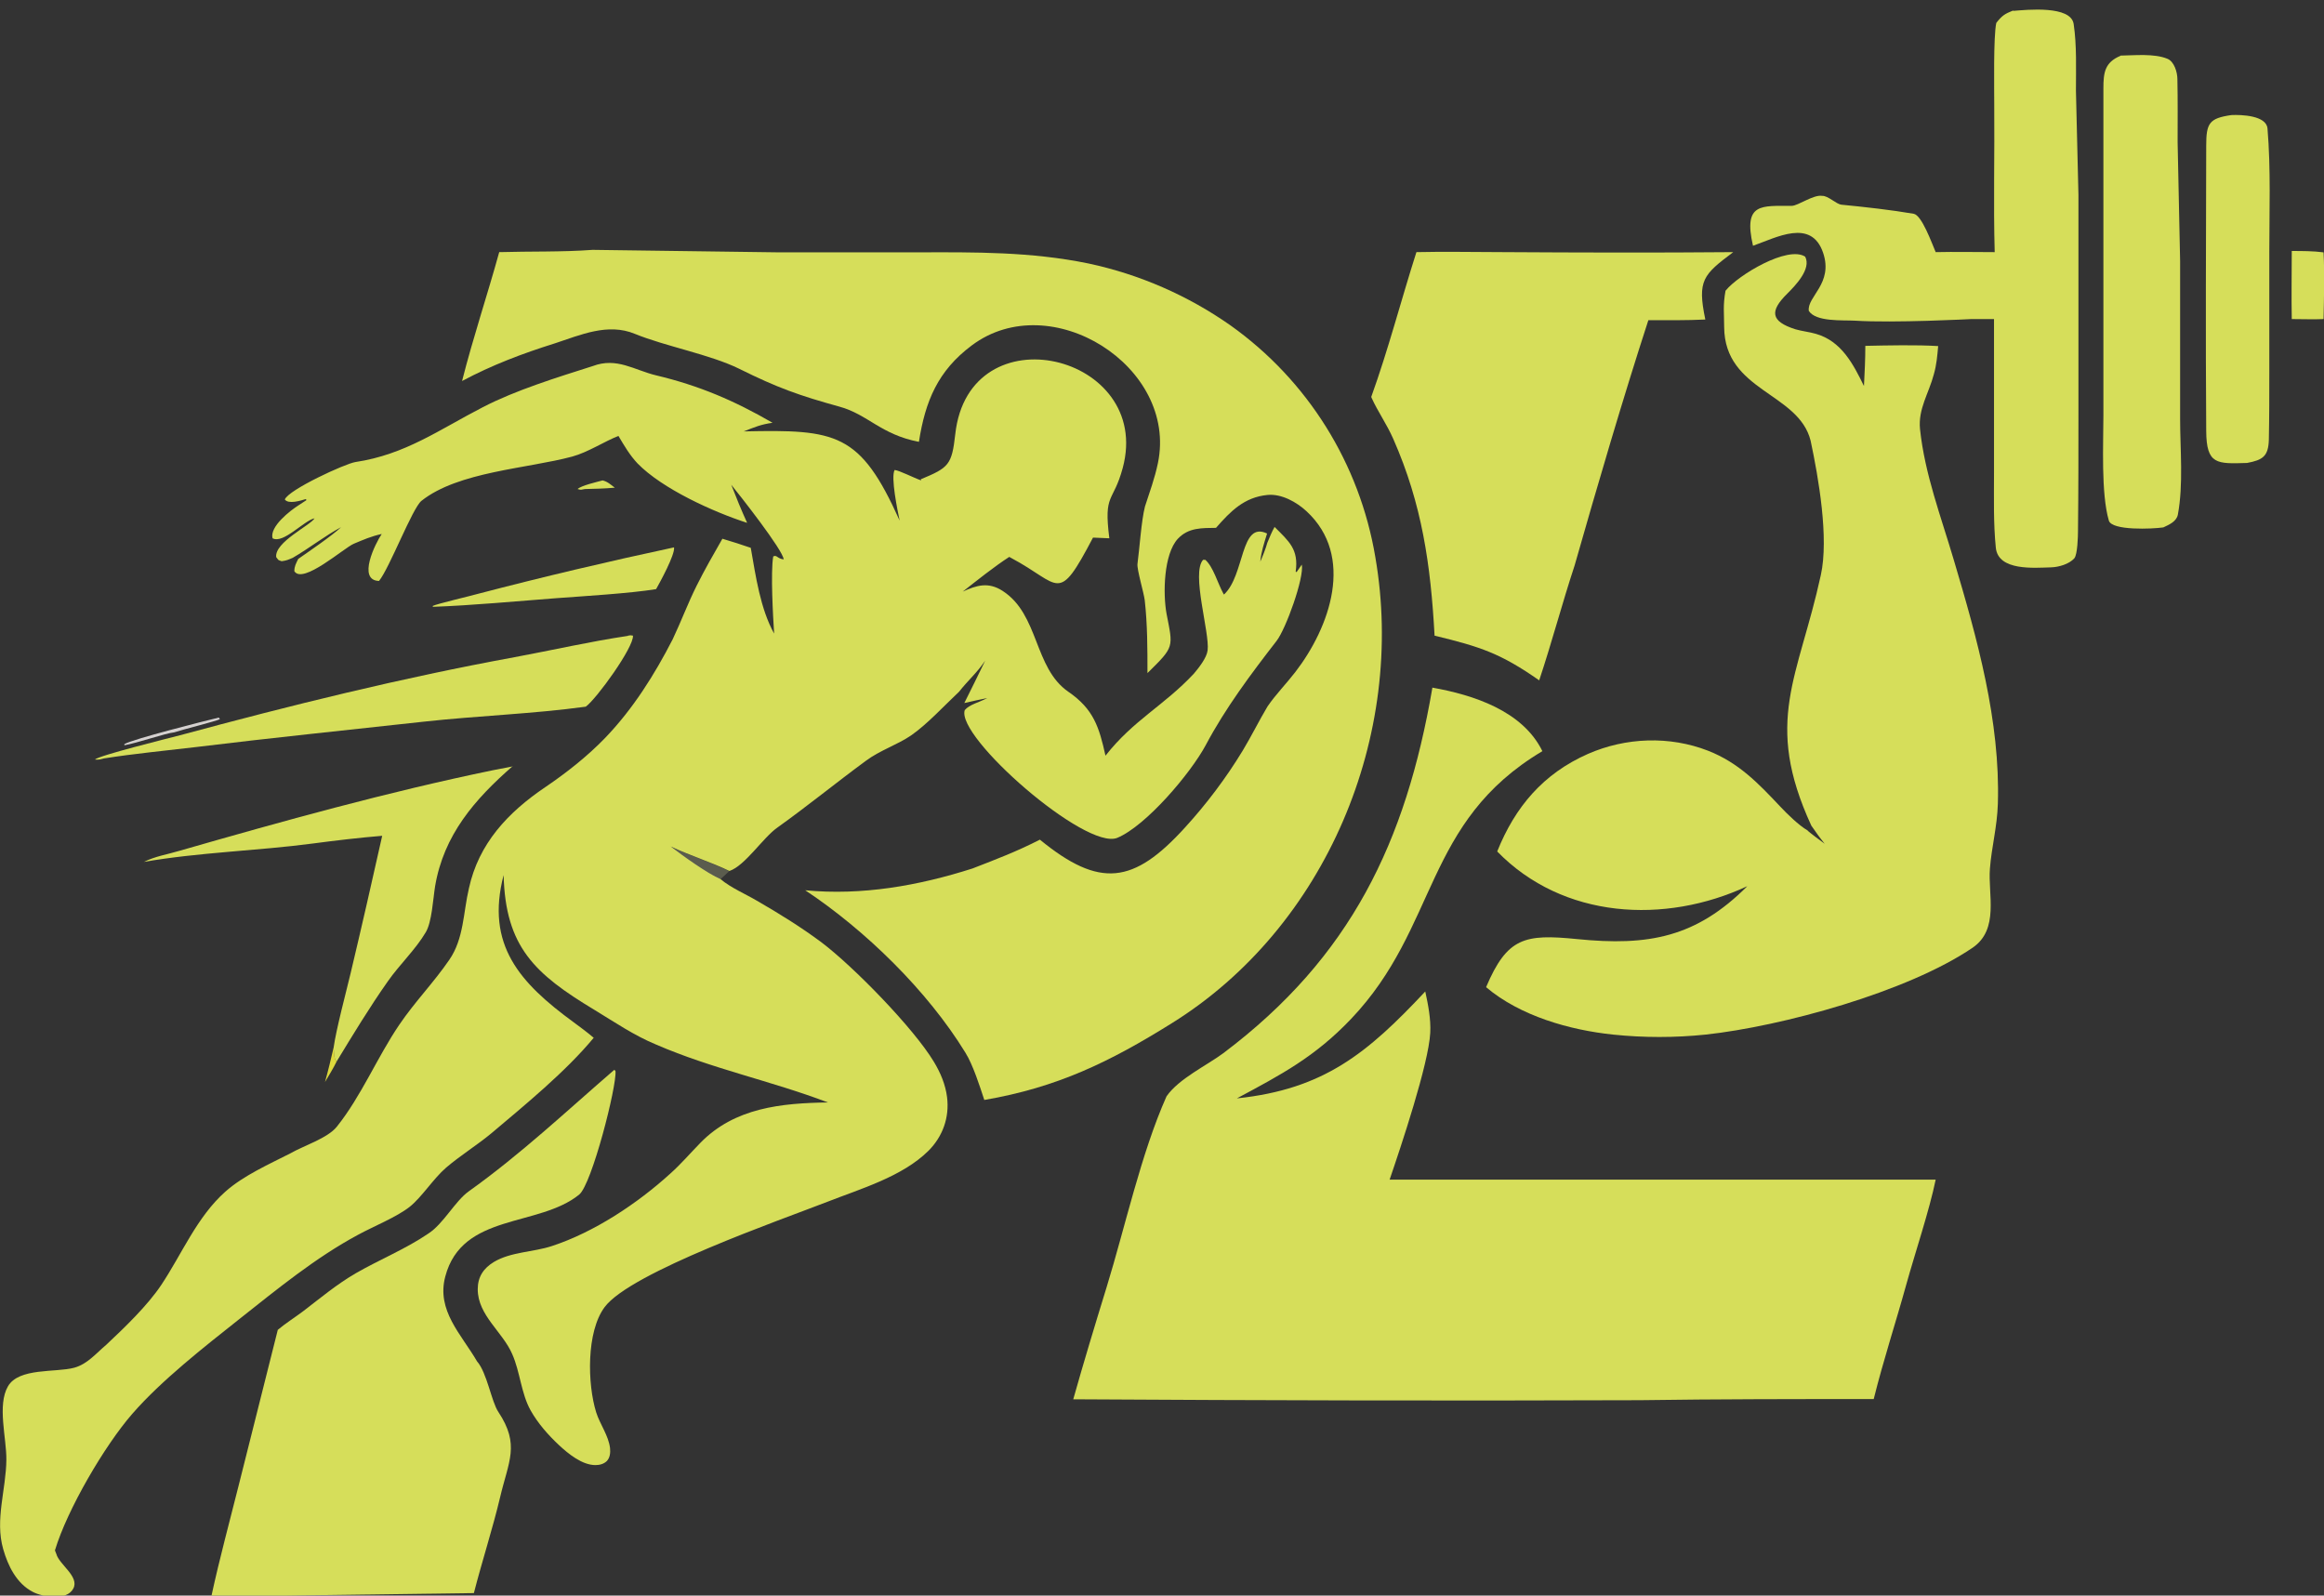 <?xml version="1.0" encoding="UTF-8"?>
<svg id="_레이어_1" data-name="레이어_1" xmlns="http://www.w3.org/2000/svg" version="1.1" xmlns:xlink="http://www.w3.org/1999/xlink" viewBox="0 0 1024 703.1">
  <rect x="0" y="0" width="1024" height="703.1" fill="#333333" stroke="none"/>
  <!-- Generator: Adobe Illustrator 29.3.1, SVG Export Plug-In . SVG Version: 2.1.0 Build 151)  -->
  <defs>
    <style>
      .st0 {
        fill: url(#_무제_그라디언트);
      }

      .st1 {
        fill-opacity: 0;
      }

      .st1, .st2 {
        fill: #fdf9f7;
      }

      .st3 {
        fill-opacity: 0;
      }

      .st3, .st4, .st5, .st6 {
        fill: #fdfebb;
      }

      .st4 {
        fill-opacity: 0;
      }

      .st7 {
        fill: url(#_무제_그라디언트_2);
      }

      .st8 {
        fill: #d6de5a;
      }

      .st2 {
        fill-opacity: .8;
      }

      .st5 {
        fill-opacity: 0;
      }

      .st9 {
        fill: #ddd93c;
      }

      .st6 {
        fill-opacity: .2;
      }
    </style>
    <linearGradient id="_무제_그라디언트" data-name="무제 그라디언트" x1="89.1" y1="401" x2="88.7" y2="402.3" gradientTransform="translate(0 721) scale(1 -1)" gradientUnits="userSpaceOnUse">
      <stop offset="0" stop-color="#fefaf8" stop-opacity="0"/>
      <stop offset="1" stop-color="#fefaf9" stop-opacity="0"/>
    </linearGradient>
    <linearGradient id="_무제_그라디언트_2" data-name="무제 그라디언트 2" x1="229.1" y1="226.5" x2="229.2" y2="228.2" gradientTransform="translate(0 721) scale(1 -1)" gradientUnits="userSpaceOnUse">
      <stop offset="0" stop-color="#000001" stop-opacity="0"/>
      <stop offset="1" stop-color="#020002" stop-opacity="0"/>
    </linearGradient>
  </defs>
  <path class="st8" d="M405.7,211.2c12.3-5.1,13.7-6.3,15.2-19.8,6-54.9,87.3-35.3,73.8,14.8-4.2,15.6-8.5,10.8-5.9,31l-7.2-.3c-15.7,29.9-14,20.7-36,9l-.9-.5c-6.5,4.2-14.4,10.5-20.5,15.3,6.1-2.8,11.3-4.4,17.6-.3,16.1,10.4,13.7,33.9,28.9,44.4,11.2,7.7,13.6,15.6,16.4,28.2,12.3-15.7,25.7-22,38.9-36.1,2.2-2.6,5.7-7,6.1-10.3,1-7.8-7.3-34-2-39.9h1c3.5,3.1,5.4,10.2,7.9,14.8l.3.5c9.3-8.6,7.1-32.6,19-26.9-1.4,4.6-2.5,7.7-3,12.4,1-2.2,2.5-6,3.1-8.3,1-2.4,1.9-4.7,3.2-7,6.4,6.4,10.7,9.9,9.3,19.7l.4.2,2.3-3.3c1.1,5.8-7,28.3-11.1,33.6-11.4,14.7-22.6,29.7-31.2,45.9-6.7,12.5-26.3,35.6-39,40.9-13.9,5.7-71.3-44.6-67.2-56.3,2.1-2.5,6.2-3.3,9.9-5.3-3.2.7-6.9,1.4-10.1,2.2,3.1-6.2,6.2-12.5,9.2-18.7-3.6,5.4-7.6,8.7-11.5,13.7-6.5,6.1-14.1,14.4-21.2,19.3-6,4.1-13.6,6.5-19.8,11.1-13.2,9.7-25.8,20-39.1,29.5-6.3,4.4-14.2,16.8-21.1,19.1-7.8-3.8-17.6-6.9-25.9-10.8,5.2,4,16.3,12,22,14.4,4.5,3.8,10.9,6.5,16,9.5,9.7,5.6,19.4,11.6,28.4,18.3,14.3,10.8,40.7,37.9,49.6,52.7,2.9,4.8,5.1,10,5.8,15.6,1.1,8.9-1.9,17.3-8.2,23.6-11.5,11.4-29.8,16.7-44.6,22.5-20,7.8-86.7,31-98.1,46.4-8.1,10.9-7.6,33.9-3.7,46.4,1.7,5.3,5.4,10.1,6.1,15.7.2,2,0,4.2-1.4,5.7-1.3,1.3-3.2,1.8-5,1.8-5.9,0-11.9-4.9-16.1-8.8-4.8-4.5-9.3-9.6-12.5-15.3-4.2-7.5-4.6-16.9-8.1-24.8-4.2-9.8-15.2-17.1-15.2-28.6,0-5.4,2.5-9.2,7.1-12,7.5-4.5,17.3-4.3,25.5-7,18.7-6.1,37.8-18.8,52.3-32,4.7-4.2,8.8-9,13.2-13.5,15.1-15.5,35.7-17.5,56.2-17.8-25.3-9.6-51-14.8-75.7-25.5-9.7-4-18.3-9.9-27.2-15.3-26.4-15.9-39.2-27.8-40-59.4-8,30.8,7.1,47.5,30.9,64.9,2.7,2,5.7,4.2,8.3,6.4l.5.4c-12.3,14.9-30.3,29.6-45.1,42.1-6,5-13.7,9.8-19.9,15.1-5.7,4.9-10.7,13-16.1,17.3-5.7,4.5-15.9,8.6-22.7,12.3-18.8,10.1-35.7,24-52.4,37.2-15.5,12.3-34.2,26.9-47.1,41.7-12.2,14-28.7,42.2-34.1,60.2-.1-.3.7,1.8.6,1.5,1.2,4.7,10.3,10,7.5,15.3-2.9,5.6-13.6,3.7-17.8,1.5-7.2-3.7-11-11.5-13.1-18.9-3.7-12.9,1.3-26.3,1.4-39.4.1-9.5-4.1-24,.7-32.3,4.8-8.3,21-6,29.2-8.2,5.8-1.6,9.6-6.3,14.1-10.1,8.1-7.6,18.1-17.2,24.2-26.3,9.1-13.6,15.7-30,28.3-41.2,8-7.1,19.3-12.1,28.7-16.9,5.7-3.3,16.3-6.6,20.4-11.7,10.8-13.5,17.8-30.6,27.5-44.9,6.9-10.2,15.2-18.6,22.1-28.7,6.4-9.3,6.1-20.8,8.6-31.4,4.3-19.8,17.2-33.5,33.6-44.6,9.3-6.3,18.6-13.6,26.5-21.8,12.2-12.7,21.7-27.8,29.7-43.4,3.7-7.8,6.7-15.9,10.6-23.7,3.5-7,7.4-13.8,11.3-20.6,4.3,1.3,8.2,2.5,12.5,4,2.2,12.5,4.2,26.8,10.3,37.8-.5-7.5-1.6-27.1-.4-34,1.7-.8,1.6.9,4.6,1.3-.2-4-19.6-28.6-23.1-32.9,2.2,5.7,4.5,11.3,7,16.8-14.9-4.8-37.4-15-48.3-26.2-3.4-3.6-5.9-7.9-8.4-12.1-6.2,2.4-13.4,7.2-20.4,9.1-19.7,5.3-50.2,6.6-66.4,19.5-4,3.2-14.1,29.7-18.7,35.3-9.7-.3-1.6-16.6,1.2-20.7-4.6,1-8,2.5-12.3,4.3-4.3,1.8-22.5,18.1-26.2,12.1,0-2.2.7-3.3,1.7-5.4,4.6-3.2,15-10.3,18.9-14-7.4,4-13.9,9.2-21.3,13.5-2.1.9-2.7,1.2-4.9,1.5-1.9-.7-1.1-.2-2.4-1.8-.8-6.6,15.1-14,16.9-17.1-4.7,1-13.8,11.4-18.5,8.8-1.4-5.1,7.7-12.2,11.7-14.7l3.2-2.1-.2-.5c-2.3.7-7.7,2.4-9.3.2,1.6-4.3,26.6-15.8,31.1-16.5,22-3.3,36.8-14.2,56.2-24.2,14.5-7.5,32.7-13.1,48.4-18.1,10.6-4,18.3,1.8,27.9,4.1,18.9,4.5,34.4,11.1,51.3,20.9-5.1.7-7.8,1.9-12.7,3.8,40.9-.9,51.3.5,68.7,39.3-.9-4.3-4-19.2-2.2-22.3,2.1.2,8.5,3.5,11.7,4.6Z"/>
  <path class="st8" d="M631.1,303c18,3.2,39.8,10.2,48.5,28-52.5,31.3-45.6,77.3-84.3,118-15.9,16.7-30.7,24.5-50.3,35,38.4-4,57.6-20,83-47.1,1.3,6,2.5,12,2.2,18.2-.7,13.7-13,50.4-17.9,64.7h240.6c-2.7,13.3-9.2,32.7-13,46.4-4.7,17-10,33-14.3,50.3-34.4,0-68.8,0-103.1.5-83.2.3-166.4.1-249.6-.4,4.6-16.3,9.4-32.2,14.7-49.4,8.1-26.3,15.2-59,26.4-84.1,5.4-7.8,17.9-13.7,25-19,56.2-42.3,80.4-93,92.1-160.8Z"/>
  <path class="st8" d="M220.1,111.1c13.1-.4,27.8,0,41-1l82.3,1.1h60.5c25.7-.1,50.4-.3,75.7,4.9,22.5,4.8,43.8,14.1,62.6,27.3,34,24.2,56.9,60.9,63.8,102.1,13.6,78.6-21.7,163.1-89.7,205.4-27.4,17.1-50.5,28.3-82.6,33.8-2-6.1-5-15.5-8.3-20.8-16.8-27.4-44.1-54-70.6-71.6,25,2.4,49.9-2,73.7-9.6,10.8-4.2,19.3-7.4,29.7-12.7,26.4,21.6,41.3,19.5,63.8-5.2,9.6-10.5,18.2-21.9,25.6-34.1,3.8-6.3,7.2-13.2,10.9-19.4,3.7-5.4,8.1-9.8,12.2-15.1,15.3-19.8,26.4-51.1,5-70.9-4.3-4-11-7.8-17.2-7.2-10.3,1-16.3,7.2-22.7,14.5-6.1.1-12.1-.2-16.8,4.8-6.3,6.8-6.6,24.3-5,33,2.9,15,3.6,14.4-8.4,26.2,0-10.8,0-21.4-1.2-32.1-.4-3.3-3.5-13.6-3.2-16,.9-6.7,1.7-19.1,3.3-25.3,2.1-6.5,4.3-12.4,5.7-19.1,8.9-42.7-47.3-77.9-82-51.9-15,11.2-20.5,24.6-23.3,42.5-16.8-3.2-22.5-12.1-35-15.5-17.7-4.9-27.3-8.3-44.2-16.7-12.8-6.3-32.6-9.9-46-15.4-11.9-4.9-23.9.5-35.2,4.2-14.3,4.5-27.6,9.5-40.9,16.6,4.9-19.3,11.1-37.7,16.4-56.9Z"/>
  <path class="st8" d="M760.4,128c5.5-6.8,27.3-19.9,35-14.9,2.8,5.4-4.3,12.7-7.9,16.3-7.8,7.7-7.4,12.2,3.6,15.7,2.7.8,6.3,1.2,9,2,11.3,3.2,16.5,13.4,21.2,23,.3-6,.6-11.7.6-17.7,9.7-.2,22.5-.5,32.1.1-.4,4.4-.7,8.2-1.9,12.4-2.2,8.4-7,15.3-6.1,24.2,2.1,19.9,9.3,38.7,14.9,57.7,10.3,34.6,20.5,70.9,19.4,107.3-.3,10.3-2.8,19.3-3.5,28.7-.9,11.3,4.2,26.7-7.6,34.8-28.8,19.6-84.3,34.7-117.7,38.3-13.5,1.4-27.2,1.4-40.7,0-19.2-2-41-8.2-56-20.9,9.3-21.9,17-23.5,40-21.2,31.7,3.2,52.6-.8,75.1-23.3-36.3,16.9-81.2,14.5-110.2-15.3,7.9-19.7,20.3-34.3,40-43,16.7-7.3,35.9-8,52.9-1.4,13.5,5.3,22.1,14.3,31.8,24.6,3,3.2,8.2,8.3,12,10.5.5.7,6.5,5.1,7.6,5.9-2.2-2.7-3.9-5.1-5.9-8-21.2-46.1-5.7-65,4.2-110.4,3.6-16.3-1-42.8-4.5-59.2-5.3-21.3-37.9-21.7-38.1-50.1,0-6.1-.6-9.3.6-16Z"/>
  <path class="st8" d="M270.8,471.5l.4.5c.6,6.6-10.4,49.8-16,54.4-17.9,14.5-51.6,8-59,36.1-4,15,7.1,25.5,14,37.4,4.4,5,6.3,17.7,9.4,22.3,9.6,14.5,4.5,21.6.7,37.8-3.2,13.5-8,28.3-11.5,42l-83.9,1.1h-31.7c3.6-16.6,7.9-32.3,11.9-48.3l17.3-68.8c2.9-2.5,8-5.8,11.3-8.3,7.7-5.9,14.6-11.7,23-16.6,10.4-6,22.2-10.8,32-17.5,6.7-4.3,11.7-14.2,17.8-18.6,23.1-16.5,42.9-35.2,64.2-53.6Z"/>
  <path class="st8" d="M624,111.1c12.4-.3,26,0,38.5,0,33.7.2,67.5.3,101.2,0-13.3,10-15.9,12.4-12.3,29.7-8.1.4-17,.3-25.1.3-11.1,34.1-22.6,73.4-32.5,108.1-5.5,16.7-10,33.8-15.6,50.6-17-11.9-25.9-14.8-46.1-19.7-1.7-31.1-5.5-57.9-18.2-86.7-2.9-6.6-6.8-12-9.5-18l-.2-.5c7.6-21.1,13.1-42.5,19.9-63.8Z"/>
  <path class="st8" d="M887,4.8c6.1-.5,25.5-2.5,26.7,5.8,1.4,9.4,1,19.8,1,29.4l1.1,45.9v94.8c0,17.8,0,35.6-.2,53.4,0,2.2-.2,10.2-1.6,11.9-2.3,2.6-6.9,3.9-10.2,4-7.4.2-23.3,1.7-24.4-8.6-1.1-10.7-.8-22.4-.8-33.2v-67.6h-10.1s-34.2,1.8-51.2.7c-5.5-.3-17.2.6-20.3-4.3-.9-6.3,10.9-12,6.3-25.6-5.2-15.3-20.6-6.7-30.9-3.1-4.4-19.1,3.8-17.5,17.1-17.6,2.7,0,9.5-5,13.3-4.4,2.8-.1,6.1,3.6,8.6,3.9,10.2,1,22,2.3,31.8,4,3.6.6,8,13,9.7,16.9,8.5-.2,17.5,0,26,0-.6-21.2,0-43.3-.2-64.6,0-7.5-.4-30.4.9-36.4,2.5-3.2,3.7-4,7.5-5.5Z"/>
  <path class="st8" d="M934.3,24.5c6.3-.1,14.9-1,20.7,1.4,3,1.2,4.4,5.9,4.4,9,.2,9.3.1,18.6.1,27.8l1.1,52.3v69.5c0,13.5,1.5,28.9-1,42.3-.6,3-3.8,4.4-6.4,5.6-4.7.7-22.7,1.5-24-3-3.5-11.9-2.4-34.2-2.4-46.4v-52.2c0-30.6,0-61.3,0-91.9,0-6.9.6-11.4,7.5-14.3Z"/>
  <path class="st8" d="M983.2,50.7c4.5-.2,15.4.2,15.9,5.9,1.5,17.6.8,37.1.8,54.7v53c0,9.8,0,19.6-.2,29.4-.2,7.4-2.7,9-9.6,10.3-13.3.4-17.9.8-18-14.1-.3-41.9-.1-83.8,0-125.7,0-9.9,1.3-12.1,11.1-13.5Z"/>
  <path class="st8" d="M225.9,337.6c-16.7,14.6-30.4,30.3-34.2,53-.9,5.6-1.4,15.7-4.1,20.2-4.4,7.5-11.6,14.3-16.7,21.6-8.1,11.5-15.3,23.4-22.6,35.4-1.5-2.1-1-3.2-1.3-6.2,1.1-7.9,5.5-24.5,7.5-32.8,4.8-20.2,9.4-40.3,13.9-60.5-9.9.8-20.8,2.1-30.6,3.4-24.2,3.2-50.4,3.9-74.4,8.1,5-2.5,10.4-3.3,15.7-4.9,45.6-13.1,91.6-25.9,138.1-35.5,2.9-.6,5.9-1.1,8.8-1.7Z"/>
  <path class="st8" d="M276.7,280.1c1.3-.2.9-.2,2.2,0,.4,5.1-16,27.8-20.8,31.3-23.4,3.2-47.7,4-71.3,6.6-33.5,3.7-67,7.1-100.5,11.2-13.4,1.6-27.2,2.9-40.5,5-1.9.5-2,.6-4,.5,1.8-1.8,32.5-9.4,37.5-10.7,48.8-13.2,97.7-25.3,147.4-34.4,16.7-3.1,33.2-6.9,50-9.4Z"/>
  <path class="st8" d="M297,241.3c.4,3.2-6.1,15.1-7.9,18.3-11.6,1.9-32.2,3.1-44.1,4-17.2,1.3-37.2,3.2-54.3,3.8v-.4c1.7-.9,17.1-4.5,19.8-5.3,28.7-7.5,57.5-14.3,86.5-20.5Z"/>
  <path class="st8" d="M1009.8,110.6c4.6,0,9.4,0,14,.6.5,9.4.2,20,0,29.4-4.1.2-9.8,0-14,0-.2-9.8,0-20.2,0-30.1Z"/>
  <path class="st6" d="M295.4,373.1c8.3,3.8,18.1,7,25.9,10.8l-3.9,3.6c-5.8-2.4-16.8-10.5-22-14.4Z"/>
  <path class="st2" d="M96.4,316.2l.5.7c-1.3.8-16.9,4.7-20.1,5.8-3.9.4-16.6,4.8-22,5.7v-.5c3.6-2.2,35.3-10.2,41.6-11.7Z"/>
  <path class="st3" d="M434,291.2c-3,6.3-6.1,12.5-9.2,18.7-.9-.6-1.1-.8-1.9-1.6,0-1.5,0-2.1-.4-3.5,3.9-5,7.8-8.3,11.5-13.7Z"/>
  <path class="st1" d="M98.4,366.5c1.4.1,2.7.3,4.1.4-3.1,1.5-12.1,3.7-16.1,5-1.6.4-1.5.3-3.1.4v-.8c4.4-3.2,9.7-5.1,15.1-4.9Z"/>
  <path class="st0" d="M96.4,316.2c1.6-.5,2.2-.4,3.9-.4l.8.6c-1.7,2.2-21.7,7-24.3,6.4,3.2-1.1,18.7-5,20.1-5.8l-.5-.7Z"/>
  <path class="st8" d="M265.5,211.7c2.2.5,3.5,1.8,5.4,3.2-4.5.4-8.7.5-13.2.6-1.9.3-1.5.5-3.2,0,1.7-1.6,8.5-3.1,11-3.8Z"/>
  <path class="st5" d="M150.2,232.1c-3.9,3.6-14.2,10.8-18.9,14-.4-.2-2-.4-2.4-.5,7.4-4.3,13.9-9.5,21.3-13.5Z"/>
  <path class="st9" d="M143.2,476.8c1.4-5,2.6-10.1,3.8-15.2.4,3-.1,4.2,1.3,6.2-1.5,3.1-3.4,6.1-5.1,9Z"/>
  <path class="st3" d="M796.5,366l-.5-2.1.5-.6,1.7.5c2,2.9,3.7,5.3,5.9,8-1-.8-7-5.2-7.6-5.9Z"/>
  <path class="st4" d="M558.3,235.4v4.1c-.5,2.3-1.9,6.1-3,8.3.5-4.8,1.6-7.9,3-12.4Z"/>
  <path class="st7" d="M229,492.5c.8.6,1.5,1.1,2.3,1.7l-1.2.6-2.9-.9-.2-.5,2-1Z"/>
</svg>